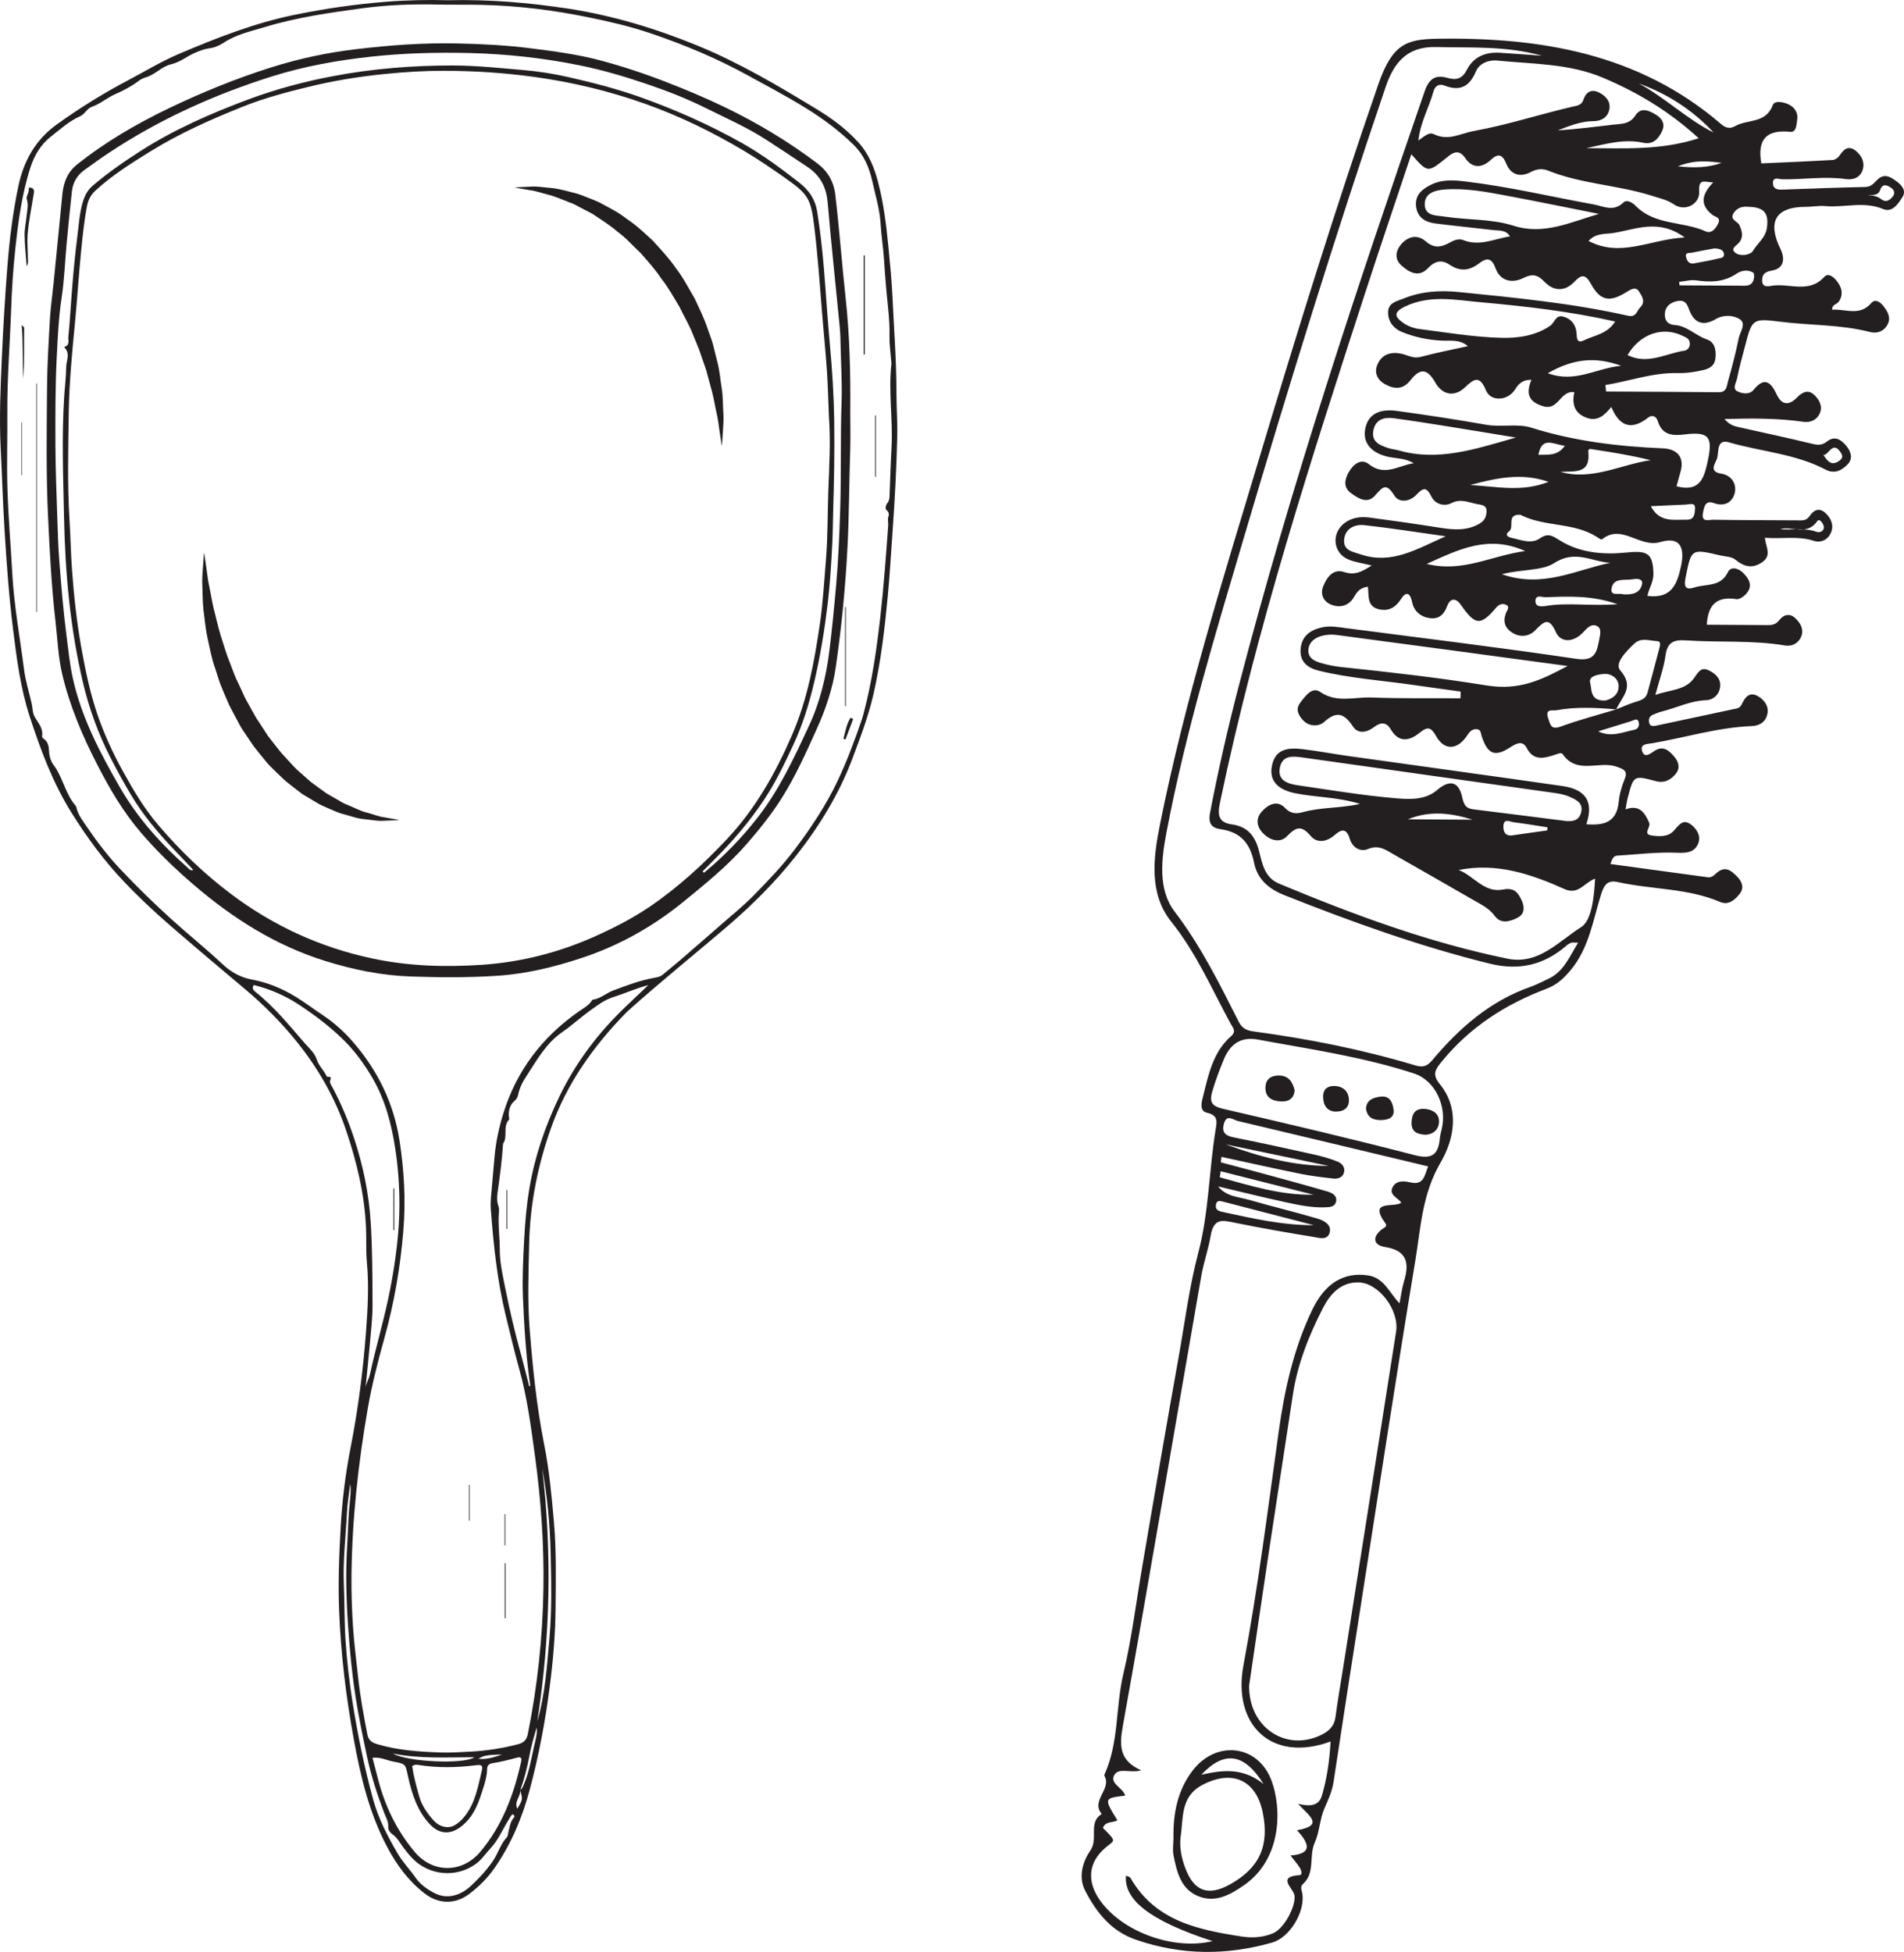 <?xml version="1.0" encoding="UTF-8"?>
<svg xmlns="http://www.w3.org/2000/svg" xmlns:xlink="http://www.w3.org/1999/xlink" width="212.027pt" height="217.362pt" viewBox="0 0 212.027 217.362" version="1.1">
<defs>
<clipPath id="clip1">
  <path d="M 120 4 L 212.027 4 L 212.027 217.363 L 120 217.363 Z M 120 4 "/>
</clipPath>
</defs>
<g id="surface1">
<path style=" stroke:none;fill-rule:evenodd;fill:rgb(13.73%,12.16%,12.549%);fill-opacity:1;" d="M 55.906 195.379 C 54.234 195.41 53.762 195.512 53.297 195.859 C 54.23 195.957 55.07 195.664 55.906 195.379 M 43.762 195.273 C 45.344 196.203 51.672 196.496 52.832 195.68 C 49.742 195.684 46.734 195.871 43.762 195.273 M 59.828 191.703 C 60.715 188.648 60.918 185.492 61.191 182.352 C 61.469 179.215 61.391 176.074 61.32 172.938 C 61.246 169.773 60.953 166.621 60.379 163.496 C 61.488 172.918 61.289 182.316 59.828 191.703 M 45.898 196.676 C 46.062 197.812 46.371 198.945 46.695 200.074 C 46.992 201.098 47.594 201.945 48.293 202.73 C 48.898 203.41 49.836 203.664 50.543 203.301 C 51.031 203.047 51.43 202.664 51.781 202.215 C 52.961 200.699 53.246 198.863 53.676 197.082 C 53.805 196.555 53.504 196.516 53.082 196.566 C 50.902 196.836 48.727 196.887 46.551 196.535 C 46.348 196.5 46.133 196.496 45.898 196.676 M 39 165.23 C 38.875 166.289 38.691 167.352 38.637 168.418 C 38.504 171.09 38.18 173.746 38.289 176.438 C 38.375 178.516 38.344 180.609 38.48 182.688 C 38.633 184.977 38.895 187.262 39.254 189.527 C 39.832 193.176 40.57 196.789 41.543 200.352 C 42.129 202.492 43.152 204.469 44.277 206.391 C 44.859 207.383 45.66 208.207 46.316 209.145 C 46.824 209.867 47.59 210.395 48.383 210.809 C 49.711 211.5 51.199 211.172 52.492 209.961 C 53.383 209.129 54.203 208.238 54.891 207.234 C 55.473 206.383 55.734 205.34 56.457 204.574 C 56.523 204.508 56.535 204.383 56.559 204.281 C 56.73 203.617 56.762 202.906 57.262 202.355 C 57.336 202.273 57.262 202.148 57.18 202.086 C 57.07 201.988 57.008 202.094 56.945 202.168 C 56.828 202.293 56.762 202.457 56.676 202.594 C 55.977 203.684 55.496 204.91 54.59 205.863 C 54.066 206.422 53.645 207.078 53.023 207.535 C 50.812 209.168 47.719 208.875 45.84 206.855 C 45.488 206.473 45.164 206.062 44.852 205.645 C 44.508 205.176 44.246 204.656 43.746 204.297 C 43.484 204.109 43.207 203.793 43.234 203.438 C 43.277 202.855 42.973 202.387 42.789 201.898 C 42.008 199.852 41.332 197.77 40.875 195.621 C 40.406 193.41 39.945 191.199 39.598 188.965 C 39.188 186.352 38.945 183.711 38.762 181.078 C 38.559 178.105 38.473 175.117 38.66 172.133 C 38.746 170.781 38.762 169.434 38.875 168.086 C 38.953 167.141 39.129 166.195 39 165.23 M 41.477 195.742 C 41.707 196.629 41.914 197.398 42.113 198.172 C 42.879 201.145 44.191 203.848 46.16 206.203 C 48.176 208.621 51.461 208.613 53.48 206.219 C 55.918 203.324 57.199 199.895 58.016 196.262 C 58.137 195.727 58.02 195.605 57.504 195.746 C 56.629 195.984 55.75 196.203 54.855 196.344 C 54.461 196.41 54.246 196.59 54.242 197.031 C 54.23 197.73 54.039 198.406 53.828 199.066 C 53.34 200.625 52.832 202.176 51.496 203.285 C 50.227 204.348 48.938 204.316 47.82 203.098 C 46.484 201.641 45.883 199.809 45.465 197.945 C 45.141 196.492 45.277 196.438 43.824 196.172 C 43.082 196.039 42.391 195.637 41.477 195.742 M 72.191 109.703 C 70.832 110.055 69.562 110.633 68.238 111.055 C 67.324 111.344 66.523 111.949 65.727 112.523 C 64.652 113.297 63.676 114.195 62.598 114.941 C 60.785 116.191 59.785 118.062 58.637 119.809 C 58.23 120.426 57.848 121.133 57.699 121.914 C 57.652 122.16 57.523 122.418 57.281 122.613 C 56.805 123.016 56.648 123.586 56.656 124.195 C 56.656 124.371 56.754 124.613 56.672 124.703 C 55.953 125.473 56.59 126.562 56.02 127.355 C 55.906 129.188 55.664 131.004 55.406 132.82 C 55.336 133.297 55.324 133.793 55.492 134.273 C 55.555 134.465 55.586 134.691 55.566 134.891 C 55.43 136.305 55.656 137.711 55.652 139.125 C 55.652 140.605 55.992 142.098 56.289 143.559 C 56.777 145.984 57.34 148.398 58.004 150.781 C 58.332 151.973 58.625 153.176 58.93 154.371 C 58.969 154.363 59.012 154.355 59.051 154.344 C 59.027 154.172 59.008 154.004 58.98 153.836 C 58.559 150.691 58.355 147.531 58.23 144.367 C 58.152 142.277 58.254 140.188 58.367 138.098 C 58.469 136.148 58.633 134.203 58.961 132.285 C 59.559 128.762 60.711 125.406 62.254 122.184 C 64.129 118.273 66.707 114.887 69.859 111.922 C 70.641 111.188 71.414 110.441 72.191 109.703 M 28.254 109.688 C 28.047 110.043 28.195 110.254 28.43 110.441 C 30.52 112.094 32.188 114.152 33.918 116.148 C 34.426 116.727 35.027 117.223 35.293 118.031 C 35.5 118.672 36.059 119.191 36.359 119.812 C 36.48 120.059 36.984 119.754 36.805 120.18 C 36.637 120.582 36.895 120.84 37.047 121.129 C 37.996 122.918 38.773 124.773 39.414 126.699 C 40.43 129.762 41.074 132.883 41.281 136.102 C 41.473 139.168 41.473 142.234 41.484 145.305 C 41.488 146.773 41.312 148.223 41.184 149.68 C 41.039 151.324 40.863 152.969 40.699 154.613 C 40.742 154.051 41.078 153.586 41.195 153.051 C 41.895 149.82 42.863 146.66 43.48 143.41 C 44.066 140.316 44.48 137.207 44.48 134.074 C 44.48 131.996 44.324 129.91 44.004 127.832 C 43.578 125.113 42.902 122.523 41.523 120.125 C 40.594 118.516 39.512 117.031 38.188 115.738 C 36.664 114.246 34.965 112.977 33.184 111.812 C 31.664 110.82 30.004 110.125 28.254 109.688 M 96.008 80.02 C 96.059 79.855 96.109 79.688 96.152 79.52 C 97.102 75.945 97.625 72.301 98.039 68.633 C 98.418 65.273 98.66 61.906 98.91 58.539 C 98.938 58.195 98.82 57.855 98.934 57.516 C 99.027 57.234 98.984 57.02 98.707 56.789 C 98.578 56.68 98.613 56.254 98.82 56.016 C 99.012 55.789 99.047 55.512 99.059 55.23 C 99.133 53.418 99.18 51.609 99.281 49.797 C 99.445 46.711 98.918 43.625 99.266 40.535 C 99.281 40.363 99.234 40.188 99.227 40.016 C 99.16 39.152 99.031 38.285 99.051 37.426 C 99.098 35.715 98.859 34.027 98.703 32.34 C 98.605 31.207 98.516 30.059 98.445 28.934 C 98.367 27.617 98.145 26.32 98.07 25.008 C 97.977 23.336 97.484 21.734 97.121 20.113 C 96.785 18.613 96.188 17.223 95.031 16.102 C 93.426 14.539 91.637 13.211 89.746 12.043 C 87.621 10.727 85.402 9.559 83.207 8.355 C 79.777 6.477 76.191 4.98 72.492 3.723 C 70.281 2.969 68.016 2.441 65.73 1.969 C 61.691 1.133 57.625 0.621 53.504 0.539 C 51.938 0.504 50.367 0.543 48.805 0.508 C 45.98 0.441 43.156 0.539 40.367 0.918 C 36.715 1.414 33.051 1.934 29.508 3.008 C 27.949 3.484 26.336 3.82 24.934 4.742 C 24.449 5.059 23.867 5.32 23.305 5.383 C 22.766 5.449 22.305 5.641 21.824 5.832 C 20.875 6.211 20.082 6.926 19.062 7.156 C 18.125 7.367 17.477 8.102 16.621 8.469 C 16.262 8.625 15.875 8.688 15.516 8.957 C 14.711 9.566 13.801 10.07 12.867 10.469 C 11.941 10.867 11.191 11.562 10.234 11.891 C 9.684 12.082 9.449 12.703 8.949 12.926 C 7.695 13.488 6.703 14.398 5.648 15.227 C 4.527 16.109 3.828 17.301 3.391 18.641 C 2.43 21.609 2.031 24.691 1.699 27.77 C 1.465 29.98 1.316 32.207 1.242 34.438 C 1.109 38.277 0.789 42.113 0.816 45.961 C 0.836 48.746 0.746 51.531 0.824 54.316 C 0.914 57.484 1.195 60.641 1.363 63.801 C 1.559 67.414 2.219 70.977 2.68 74.559 C 2.844 75.836 3.234 77.062 3.52 78.312 C 3.637 78.816 3.605 79.363 3.863 79.828 C 4.242 80.512 4.844 81.105 4.684 81.996 C 4.672 82.07 4.758 82.195 4.832 82.242 C 5.383 82.59 5.445 83.184 5.469 83.715 C 5.496 84.273 5.676 84.801 5.961 85.176 C 7.02 86.582 7.262 88.418 8.441 89.746 C 8.461 89.773 8.48 89.805 8.488 89.84 C 8.672 90.746 9.254 91.445 9.746 92.18 C 10.855 93.812 12.055 95.367 13.418 96.812 C 15.262 98.766 17.176 100.629 19.168 102.434 C 21 104.094 22.93 105.633 24.73 107.324 C 25.68 108.215 26.738 108.844 28.074 109.086 C 29.789 109.402 31.41 110.074 32.91 110.988 C 33.949 111.617 34.918 112.367 35.93 113.035 C 37.223 113.887 38.344 114.914 39.336 116.059 C 42.082 119.234 43.859 122.887 44.5 127.07 C 45.004 130.355 45.191 133.645 44.922 136.965 C 44.598 141 43.922 144.977 42.84 148.879 C 42.105 151.527 41.414 154.188 40.945 156.898 C 39.887 163.016 39.211 169.168 39.141 175.375 C 39.117 177.324 39.188 179.281 39.316 181.227 C 39.438 183.102 39.688 184.965 39.887 186.832 C 40.113 188.945 40.5 191.035 40.906 193.121 C 41.027 193.758 41.355 194.031 41.965 194.215 C 44.258 194.91 46.621 195.059 48.988 195.152 C 50.137 195.195 51.285 195.113 52.434 195.055 C 54.219 194.957 55.961 194.684 57.688 194.234 C 58.344 194.066 58.652 193.734 58.785 193.059 C 59.859 187.711 60.434 182.316 60.516 176.871 C 60.594 171.914 60.238 166.977 59.566 162.074 C 59.125 158.867 58.711 155.648 57.84 152.512 C 57.285 150.5 56.797 148.473 56.305 146.445 C 55.375 142.609 54.965 138.699 54.664 134.773 C 54.625 134.285 54.637 133.793 54.676 133.309 C 54.793 131.816 54.945 130.328 55.07 128.836 C 55.211 127.199 55.555 125.594 56.035 124.035 C 57.508 119.234 60.395 115.449 64.516 112.594 C 65.047 112.227 65.637 111.922 65.969 111.324 C 66.848 111.234 67.48 110.598 68.277 110.301 C 69.812 109.723 71.34 109.148 72.965 108.867 C 73.281 108.812 73.566 108.742 73.82 108.523 C 74.426 107.996 75.059 107.512 75.664 106.988 C 77.246 105.629 78.82 104.258 80.391 102.883 C 81.543 101.875 82.742 100.91 83.816 99.824 C 85.453 98.16 87.07 96.484 88.488 94.609 C 90.301 92.207 91.957 89.723 93.25 87.008 C 94.324 84.742 95.203 82.395 96.008 80.02 M 57.926 199.34 C 58.016 199.242 58.121 199.184 58.188 199.043 C 58.875 197.594 59.129 196.023 59.469 194.477 C 59.621 193.789 59.852 193.105 59.762 192.375 C 59.434 193.461 59.129 194.551 58.926 195.656 C 58.691 196.918 58.371 198.148 57.93 199.355 C 58.004 200.051 57.211 200.621 57.609 201.414 C 58.219 200.379 58.219 200.379 57.926 199.34 M 49.887 0.027 C 54.441 -0.082 58.875 0.289 63.301 0.965 C 68.281 1.734 73.055 3.184 77.719 5.098 C 82.352 7 86.629 9.539 90.883 12.117 C 92.602 13.16 94.238 14.359 95.613 15.879 C 96.777 17.168 97.375 18.719 97.797 20.336 C 98.406 22.664 98.691 25.059 98.93 27.449 C 99.117 29.359 99.305 31.266 99.391 33.18 C 99.547 36.652 99.824 40.121 99.824 43.609 C 99.824 45.277 99.949 46.953 99.914 48.625 C 99.832 52.07 99.656 55.516 99.41 58.953 C 99.234 61.387 99.102 63.82 98.875 66.246 C 98.527 69.957 98.102 73.656 97.27 77.297 C 96.707 79.746 95.82 82.086 94.938 84.438 C 93.438 88.43 91.242 92.008 88.617 95.336 C 86.32 98.246 83.699 100.848 80.883 103.254 C 77.254 106.352 73.535 109.34 69.984 112.527 C 69.906 112.594 69.828 112.668 69.754 112.738 C 66.105 116.465 63.125 120.645 61.371 125.59 C 59.891 129.75 59.031 134.027 58.926 138.465 C 58.852 141.676 58.73 144.895 58.988 148.086 C 59.328 152.355 59.758 156.621 60.594 160.832 C 61.164 163.672 61.426 166.551 61.68 169.43 C 61.961 172.633 61.895 175.844 61.867 179.047 C 61.844 182.012 61.59 184.957 61.207 187.895 C 60.715 191.738 59.992 195.535 58.996 199.273 C 58.156 202.422 56.906 205.406 55.023 208.086 C 54.258 209.176 53.309 210.109 52.25 210.91 C 50.699 212.082 48.863 212.051 47.324 210.879 C 45.516 209.496 44.207 207.723 43.145 205.73 C 41.133 201.957 40.16 197.859 39.402 193.707 C 38.539 189.016 37.969 184.285 37.77 179.5 C 37.637 176.32 37.762 173.156 37.941 170 C 38.109 167.051 38.469 164.109 39.043 161.199 C 39.875 156.957 40.43 152.676 40.754 148.367 C 40.953 145.77 41.098 143.156 40.855 140.539 C 40.734 139.254 40.82 137.961 40.758 136.668 C 40.59 132.941 39.723 129.367 38.535 125.859 C 37.316 122.254 35.445 118.988 33.078 116.039 C 31.375 113.922 29.461 111.98 27.375 110.223 C 24.574 107.867 21.781 105.516 19.016 103.121 C 17.195 101.547 15.449 99.91 13.793 98.164 C 11.574 95.832 9.68 93.25 7.977 90.527 C 5.891 87.195 4.531 83.543 3.32 79.828 C 2.277 76.629 1.855 73.316 1.445 70 C 0.996 66.371 0.734 62.727 0.508 59.074 C 0.32 56.016 0.227 52.949 0.074 49.887 C -0.094 46.504 0.059 43.137 0.207 39.77 C 0.363 36.328 0.566 32.883 0.84 29.449 C 1.074 26.531 1.438 23.629 2.039 20.758 C 2.637 17.922 3.934 15.57 6.348 13.84 C 8.871 12.027 11.5 10.391 14.246 8.949 C 16.125 7.961 17.941 6.844 19.902 6.012 C 24.07 4.242 28.273 2.582 32.738 1.664 C 36.156 0.961 39.594 0.461 43.07 0.191 C 45.367 0.008 47.668 -0.035 49.887 0.027 "/>
<path style=" stroke:none;fill-rule:evenodd;fill:rgb(13.73%,12.16%,12.549%);fill-opacity:1;" d="M 78.234 97.043 C 78.285 97.09 78.34 97.141 78.398 97.188 C 80.602 95.367 82.582 93.324 84.348 91.066 C 86.793 87.934 88.449 84.355 90.105 80.781 C 91.336 78.137 92 75.32 92.363 72.438 C 92.664 70.023 92.895 67.594 93.109 65.168 C 93.348 62.496 93.461 59.816 93.551 57.137 C 93.695 52.992 93.574 48.848 93.719 44.703 C 93.785 42.758 93.664 40.805 93.617 38.852 C 93.598 38.051 93.59 37.246 93.516 36.453 C 93.066 31.809 92.566 27.168 92.164 22.52 C 92.016 20.824 91.324 19.531 89.93 18.598 C 88.398 17.57 86.855 16.551 85.309 15.551 C 83.164 14.164 80.824 13.145 78.551 12.012 C 76.457 10.969 74.277 10.121 72.066 9.371 C 69.598 8.531 67.102 7.793 64.531 7.273 C 60.484 6.453 56.406 6.008 52.293 5.906 C 48.637 5.82 44.977 5.91 41.328 6.309 C 37.582 6.715 33.883 7.379 30.289 8.508 C 23.883 10.527 17.801 13.266 12.188 16.98 C 11.23 17.613 10.293 18.281 9.367 18.957 C 8.57 19.539 8.109 20.348 8.004 21.328 C 7.793 23.266 7.598 25.207 7.418 27.148 C 7.23 29.148 7.164 31.172 6.863 33.156 C 6.527 35.371 6.426 37.598 6.316 39.816 C 6.152 43.086 6.164 46.359 6.172 49.633 C 6.184 52.246 6.289 54.859 6.375 57.473 C 6.43 59.168 6.48 60.863 6.613 62.555 C 6.828 65.297 7.047 68.039 7.402 70.766 C 7.609 72.352 7.762 73.945 8.105 75.512 C 9.07 79.895 11.129 83.812 13.34 87.656 C 15.32 91.102 17.953 94.027 20.926 96.648 C 21.07 96.777 21.188 96.992 21.523 96.871 C 20.773 96.078 20.051 95.309 19.32 94.547 C 17.559 92.703 15.93 90.75 14.613 88.559 C 13.793 87.188 13.023 85.785 12.293 84.355 C 10.938 81.699 9.93 78.922 9.246 76.043 C 7.824 70.02 7.262 63.879 7.133 57.707 C 7.039 53.25 6.867 48.781 7.137 44.32 C 7.203 43.176 7.359 42.027 7.371 40.887 C 7.375 40.172 7.84 39.402 7.215 38.734 C 7.16 38.676 7.141 38.641 7.242 38.602 C 7.801 38.395 7.574 37.863 7.609 37.512 C 7.809 35.609 7.895 33.699 8.055 31.801 C 8.207 29.965 8.383 28.129 8.617 26.301 C 8.777 25.066 8.844 23.816 9.191 22.605 C 9.41 21.84 9.73 21.176 10.344 20.66 C 12.02 19.238 13.816 17.988 15.668 16.805 C 19.441 14.387 23.535 12.609 27.707 11.051 C 30.766 9.914 33.938 9.07 37.164 8.465 C 41.566 7.633 46.008 7.285 50.469 7.293 C 53.074 7.297 55.684 7.582 58.285 7.801 C 59.957 7.941 61.621 8.207 63.266 8.578 C 65.98 9.195 68.672 9.883 71.305 10.82 C 75.219 12.219 79 13.891 82.621 15.926 C 84.871 17.195 86.941 18.73 88.98 20.316 C 90.086 21.176 90.785 22.199 91.008 23.59 C 91.328 25.656 91.57 27.73 91.742 29.812 C 91.984 32.762 92.168 35.715 92.438 38.66 C 92.684 41.332 92.848 44.008 92.895 46.688 C 92.949 50.172 92.879 53.664 92.773 57.148 C 92.738 58.262 92.742 59.371 92.684 60.48 C 92.566 62.738 92.438 65 92.168 67.25 C 91.816 70.188 91.344 73.105 90.664 75.988 C 90.105 78.363 89.391 80.691 88.359 82.91 C 87.391 84.988 86.402 87.066 85.137 88.984 C 83.512 91.434 81.617 93.664 79.535 95.73 C 79.098 96.164 78.664 96.605 78.234 97.043 M 92.305 46.355 C 92.234 44.684 92.203 43.012 92.09 41.344 C 91.938 39.121 91.707 36.906 91.531 34.688 C 91.285 31.562 91.062 28.438 90.688 25.324 C 90.297 22.066 90.027 21.645 87.309 19.73 C 85.879 18.73 84.441 17.75 82.945 16.855 C 79.406 14.738 75.711 12.934 71.828 11.555 C 67.816 10.129 63.695 9.141 59.465 8.562 C 56.145 8.109 52.812 7.887 49.469 7.883 C 47.277 7.879 45.086 8.012 42.902 8.234 C 39.988 8.527 37.109 8.988 34.258 9.695 C 31.82 10.293 29.398 10.934 27.074 11.863 C 23.484 13.297 19.949 14.867 16.652 16.918 C 14.551 18.223 12.461 19.535 10.629 21.223 C 10.109 21.707 9.824 22.258 9.695 22.922 C 9.367 24.633 9.188 26.367 9.02 28.098 C 8.762 30.73 8.598 33.375 8.344 36.004 C 8.027 39.297 7.707 42.598 7.656 45.895 C 7.598 49.941 7.492 53.988 7.746 58.031 C 7.859 59.805 7.883 61.582 8.012 63.355 C 8.223 66.27 8.531 69.184 9.047 72.062 C 9.496 74.566 10.004 77.062 10.82 79.48 C 11.574 81.695 12.547 83.816 13.676 85.867 C 14.836 87.977 16.066 90.047 17.633 91.883 C 20.055 94.727 22.738 97.305 25.73 99.559 C 30.426 103.09 35.625 105.48 41.375 106.715 C 45.469 107.598 49.598 107.719 53.738 107.434 C 58.074 107.129 62.246 106.066 66.227 104.285 C 68.328 103.344 70.379 102.301 72.289 101.008 C 75.473 98.848 78.293 96.27 80.93 93.465 C 84.129 90.062 86.379 86.07 88.207 81.836 C 89.922 77.875 90.695 73.652 91.312 69.402 C 91.652 67.062 91.781 64.699 91.977 62.344 C 92.191 59.766 92.148 57.188 92.242 54.613 C 92.348 51.867 92.508 49.109 92.305 46.355 M 94.684 45.98 C 94.684 47.445 94.723 48.914 94.672 50.379 C 94.555 53.895 94.555 57.414 94.375 60.93 C 94.148 65.387 93.711 69.816 93.082 74.23 C 92.734 76.656 91.957 78.965 90.945 81.195 C 89.766 83.797 88.609 86.406 87.078 88.832 C 85.93 90.664 84.586 92.336 83.164 93.973 C 81.016 96.434 78.5 98.473 75.992 100.508 C 72.637 103.227 68.898 105.312 64.793 106.672 C 61.715 107.691 58.594 108.453 55.316 108.664 C 52.109 108.871 48.91 108.848 45.707 108.738 C 42.488 108.625 39.359 107.984 36.277 107.031 C 30.715 105.305 25.934 102.277 21.551 98.512 C 19.457 96.711 17.48 94.805 15.688 92.711 C 13.723 90.426 12.219 87.844 10.84 85.172 C 9.172 81.934 7.762 78.602 6.926 75.066 C 6.48 73.184 6.41 71.211 6.188 69.277 C 5.738 65.398 5.539 61.504 5.355 57.609 C 5.121 52.801 5.203 47.98 5.238 43.172 C 5.258 40.594 5.418 38.016 5.566 35.441 C 5.645 34.125 5.84 32.812 5.973 31.496 C 6.281 28.379 6.586 25.262 6.895 22.141 C 6.938 21.727 6.965 21.305 7.055 20.898 C 7.273 19.887 7.707 19.016 8.551 18.344 C 11.703 15.828 15.156 13.809 18.777 12.07 C 22.488 10.289 26.297 8.734 30.227 7.496 C 33.328 6.516 36.488 5.848 39.715 5.469 C 43.418 5.031 47.137 4.758 50.871 4.836 C 53.621 4.895 56.367 5.031 59.098 5.379 C 61.691 5.707 64.273 6.043 66.812 6.715 C 69.34 7.387 71.816 8.211 74.246 9.156 C 76.422 10.004 78.574 10.906 80.676 11.918 C 84.324 13.676 87.785 15.75 91.02 18.195 C 92.184 19.074 92.852 20.23 93.023 21.715 C 93.469 25.52 93.75 29.34 94.164 33.141 C 94.629 37.418 94.723 41.691 94.684 45.98 "/>
<path style=" stroke:none;fill-rule:evenodd;fill:rgb(13.73%,12.16%,12.549%);fill-opacity:1;" d="M 4.039 42.707 L 4.105 42.707 L 4.105 68.152 L 4.039 68.152 Z M 4.039 42.707 "/>
<path style=" stroke:none;fill-rule:evenodd;fill:rgb(13.73%,12.16%,12.549%);fill-opacity:1;" d="M 2.973 29.641 C 2.883 28.434 2.754 27.309 2.738 26.18 C 2.73 25.461 2.898 24.742 2.965 24.02 C 3.027 23.414 3.191 22.824 2.984 22.18 C 2.875 21.84 3.301 21.426 3.191 20.98 C 3.184 20.957 3.297 20.867 3.332 20.875 C 3.461 20.91 3.629 20.945 3.699 21.039 C 3.848 21.25 3.766 21.504 3.73 21.742 C 3.5 23.215 3.184 24.676 3.074 26.156 C 3.012 27.004 3.105 27.883 3.105 28.75 C 3.105 29.016 3.195 29.301 2.973 29.641 "/>
<path style=" stroke:none;fill-rule:evenodd;fill:rgb(13.73%,12.16%,12.549%);fill-opacity:1;" d="M 94.109 78.629 L 94.109 67.605 L 94.191 67.605 L 94.191 78.645 C 94.164 78.641 94.133 78.637 94.109 78.629 "/>
<path style=" stroke:none;fill-rule:evenodd;fill:rgb(13.73%,12.16%,12.549%);fill-opacity:1;" d="M 96.293 28.438 L 96.293 39.469 L 96.172 39.469 L 96.172 28.441 C 96.211 28.441 96.254 28.441 96.293 28.438 "/>
<path style=" stroke:none;fill-rule:evenodd;fill:rgb(13.73%,12.16%,12.549%);fill-opacity:1;" d="M 97.543 53.098 L 97.461 53.098 L 97.461 46.258 L 97.543 46.258 Z M 97.543 53.098 "/>
<path style=" stroke:none;fill-rule:evenodd;fill:rgb(13.73%,12.16%,12.549%);fill-opacity:1;" d="M 56.297 174.062 L 56.297 180.199 C 56.266 180.199 56.234 180.199 56.207 180.203 L 56.207 174.082 C 56.234 174.074 56.266 174.07 56.297 174.062 "/>
<path style=" stroke:none;fill-rule:evenodd;fill:rgb(13.73%,12.16%,12.549%);fill-opacity:1;" d="M 2.371 52.93 L 2.371 47.047 C 2.391 47.047 2.41 47.047 2.43 47.047 L 2.43 52.93 C 2.41 52.93 2.391 52.93 2.371 52.93 "/>
<path style=" stroke:none;fill-rule:evenodd;fill:rgb(13.73%,12.16%,12.549%);fill-opacity:1;" d="M 2.418 36.191 C 2.609 36.395 2.688 36.438 2.688 36.484 C 2.695 38.387 2.691 40.289 2.617 42.191 C 2.473 40.246 2.598 38.297 2.418 36.191 "/>
<path style=" stroke:none;fill-rule:evenodd;fill:rgb(13.73%,12.16%,12.549%);fill-opacity:1;" d="M 95.008 80.07 C 94.723 80.832 94.434 81.598 94.145 82.359 C 94.074 82.328 93.996 82.301 93.926 82.27 C 94.141 81.465 94.266 80.625 94.723 79.914 C 94.816 79.965 94.91 80.02 95.008 80.07 "/>
<path style=" stroke:none;fill-rule:evenodd;fill:rgb(13.73%,12.16%,12.549%);fill-opacity:1;" d="M 52.219 169.34 L 52.219 165.359 C 52.242 165.359 52.27 165.359 52.293 165.355 L 52.293 169.34 Z M 52.219 169.34 "/>
<path style=" stroke:none;fill-rule:evenodd;fill:rgb(13.73%,12.16%,12.549%);fill-opacity:1;" d="M 56.27 168.641 L 56.27 172.09 L 56.191 172.09 L 56.191 168.598 C 56.215 168.609 56.242 168.625 56.27 168.641 "/>
<path style=" stroke:none;fill-rule:evenodd;fill:rgb(13.73%,12.16%,12.549%);fill-opacity:1;" d="M 43.91 136.984 L 43.812 136.984 L 43.812 132.344 L 43.91 132.344 Z M 43.91 136.984 "/>
<path style=" stroke:none;fill-rule:evenodd;fill:rgb(13.73%,12.16%,12.549%);fill-opacity:1;" d="M 56.406 136.836 L 56.406 132.527 C 56.434 132.527 56.461 132.527 56.488 132.527 L 56.488 136.871 C 56.461 136.863 56.434 136.848 56.406 136.836 "/>
<path style=" stroke:none;fill-rule:nonzero;fill:rgb(13.73%,12.16%,12.549%);fill-opacity:1;" d="M 22.723 61.516 C 22.723 61.516 22.832 62.148 22.984 63.258 C 23.07 63.809 23.129 64.492 23.293 65.246 C 23.453 66 23.586 66.848 23.793 67.766 C 24.043 68.68 24.242 69.676 24.555 70.703 C 24.895 71.723 25.184 72.816 25.633 73.891 C 25.848 74.434 26.039 74.992 26.277 75.539 C 26.539 76.078 26.797 76.625 27.043 77.18 C 27.277 77.746 27.598 78.27 27.891 78.805 C 28.203 79.332 28.461 79.898 28.828 80.395 L 29.832 81.938 C 30.195 82.43 30.582 82.898 30.953 83.375 C 31.312 83.863 31.738 84.281 32.133 84.723 C 32.535 85.148 32.91 85.605 33.359 85.965 C 33.789 86.344 34.211 86.719 34.621 87.086 C 35.07 87.41 35.504 87.727 35.93 88.039 C 36.34 88.375 36.805 88.594 37.23 88.848 C 37.668 89.082 38.062 89.375 38.492 89.547 C 39.348 89.875 40.105 90.32 40.844 90.484 C 41.578 90.676 42.207 90.953 42.754 91.004 C 43.84 91.195 44.48 91.324 44.48 91.324 C 44.48 91.324 43.848 91.363 42.711 91.398 C 42.137 91.457 41.465 91.312 40.668 91.23 C 39.863 91.184 39.02 90.863 38.059 90.609 C 37.578 90.484 37.125 90.238 36.629 90.043 C 36.137 89.828 35.621 89.621 35.145 89.309 C 34.656 89.016 34.156 88.715 33.641 88.41 C 33.16 88.059 32.691 87.668 32.199 87.289 C 31.691 86.922 31.262 86.461 30.801 86.023 C 30.34 85.578 29.863 85.137 29.473 84.617 C 29.066 84.113 28.641 83.613 28.242 83.09 L 27.137 81.457 C 26.754 80.918 26.488 80.312 26.168 79.742 C 25.863 79.164 25.535 78.602 25.297 78 C 25.039 77.41 24.793 76.816 24.555 76.234 C 24.336 75.641 24.164 75.043 23.973 74.461 C 23.547 73.312 23.363 72.137 23.109 71.051 C 22.871 69.961 22.797 68.902 22.66 67.945 C 22.559 66.977 22.566 66.078 22.535 65.293 C 22.48 64.508 22.566 63.832 22.59 63.273 C 22.664 62.156 22.723 61.516 22.723 61.516 "/>
<path style=" stroke:none;fill-rule:nonzero;fill:rgb(13.73%,12.16%,12.549%);fill-opacity:1;" d="M 80.383 49.68 C 80.383 49.68 80.277 49.043 80.117 47.93 C 80.039 47.375 79.961 46.691 79.785 45.941 C 79.609 45.188 79.496 44.34 79.242 43.43 C 79.117 42.973 78.988 42.5 78.852 42.008 C 78.789 41.766 78.723 41.516 78.656 41.262 C 78.57 41.016 78.484 40.766 78.398 40.512 C 78.223 40.004 78.043 39.48 77.859 38.949 C 77.664 38.422 77.426 37.898 77.207 37.359 C 76.805 36.262 76.172 35.234 75.648 34.137 C 75.008 33.105 74.43 32.004 73.656 31.043 C 72.977 30.012 72.145 29.105 71.352 28.188 C 70.469 27.367 69.68 26.461 68.742 25.785 C 67.871 25.027 66.914 24.457 66.039 23.855 C 65.582 23.59 65.113 23.379 64.672 23.137 C 64.234 22.891 63.805 22.664 63.363 22.516 C 62.496 22.18 61.707 21.824 60.961 21.66 C 60.223 21.469 59.578 21.234 59.027 21.184 C 57.934 21 57.293 20.875 57.293 20.875 C 57.293 20.875 57.926 20.828 59.066 20.785 C 59.637 20.734 60.32 20.824 61.113 20.91 C 61.914 20.953 62.785 21.18 63.742 21.43 C 64.23 21.531 64.715 21.711 65.207 21.91 C 65.703 22.105 66.227 22.305 66.742 22.539 C 67.734 23.09 68.832 23.605 69.809 24.383 C 70.848 25.074 71.789 25.953 72.742 26.848 C 73.613 27.816 74.531 28.781 75.277 29.875 C 76.086 30.926 76.688 32.109 77.348 33.223 C 77.902 34.398 78.465 35.543 78.84 36.719 C 79.035 37.301 79.273 37.859 79.418 38.434 C 79.559 39.008 79.699 39.57 79.832 40.113 C 80.148 41.195 80.203 42.266 80.367 43.227 C 80.523 44.188 80.492 45.102 80.547 45.887 C 80.609 46.676 80.539 47.355 80.512 47.914 C 80.441 49.035 80.383 49.68 80.383 49.68 "/>
<g clip-path="url(#clip1)" clip-rule="nonzero">
<path style=" stroke:none;fill-rule:evenodd;fill:rgb(13.73%,12.16%,12.549%);fill-opacity:1;" d="M 203.039 50.66 C 203.434 51.184 203.855 52.012 204.82 51.312 C 205.254 50.996 205.211 50.73 204.945 50.34 C 204.055 49.02 203.602 50.781 203.039 50.66 M 174.262 49.641 C 173 49.5 171.695 48.52 171.316 50.652 C 172.344 50.602 173.418 50.832 174.262 49.641 M 198.246 58.922 C 199.438 59.066 200.891 58.719 202.297 59.223 C 202.547 59.309 202.98 59.238 203.094 58.848 C 203.141 58.691 203.062 58.469 202.977 58.309 C 202.855 58.082 202.551 57.77 202.387 58.008 C 201.227 59.723 199.5 58.539 198.246 58.922 M 207.988 21.773 C 208.527 21.723 209.031 21.832 209.543 22.215 C 210.066 22.605 210.539 22.234 210.844 21.785 C 211.035 21.5 210.922 21.152 210.625 20.938 C 210.16 20.602 209.637 20.414 209.387 21.121 C 209.109 21.902 208.445 21.633 207.988 21.773 M 191.719 18.137 C 190.258 17.957 188.77 17.746 186.848 18.523 C 188.848 18.727 190.289 18.648 191.719 18.137 M 177.977 81.438 C 179.41 82.148 180.676 81.531 181.984 81.27 C 182.5 81.168 182.586 80.707 182.465 80.355 C 182.309 79.922 181.926 80.219 181.641 80.305 C 180.418 80.68 179.199 81.059 177.977 81.438 M 180.773 66.184 C 181.754 66.242 182.641 66.059 182.855 65.055 C 182.992 64.414 182.238 64.422 181.859 64.5 C 180.973 64.672 179.637 64.254 179.453 65.586 C 179.336 66.43 180.352 66.004 180.773 66.184 M 190.914 27.66 C 190.211 27.793 189.32 27.941 188.434 28.133 C 188.125 28.199 187.562 28.055 187.789 28.742 C 187.93 29.172 188.18 29.414 188.641 29.328 C 189.531 29.168 190.426 29.012 191.301 28.797 C 191.559 28.73 192.035 28.75 191.977 28.281 C 191.914 27.816 191.527 27.691 190.914 27.66 M 163.984 91.281 C 161.602 90.531 159.211 90.234 156.785 91.238 C 159.188 91.254 161.586 91.266 163.984 91.281 M 172.289 92.477 C 172.305 92.359 172.312 92.242 172.324 92.129 C 171.074 91.934 169.824 91.719 168.57 91.566 C 168.148 91.516 167.441 91.066 167.418 92.008 C 167.398 92.668 167.66 93.145 168.477 93.016 C 169.746 92.82 171.02 92.656 172.289 92.477 M 186.992 31.387 C 187.004 31.516 187.012 31.648 187.02 31.777 C 189.246 31.789 191.477 31.805 193.703 31.812 C 194.348 31.816 195.078 31.953 195.301 31.074 C 195.355 30.848 195.363 30.441 195.242 30.367 C 194.629 29.984 193.902 30.125 193.395 30.469 C 191.977 31.43 190.48 31.449 188.879 31.219 C 188.273 31.133 187.625 31.324 186.992 31.387 M 183.836 56.367 C 184.809 58.234 186.395 57.848 187.848 57.875 C 188.754 57.891 188.719 57.098 188.754 56.629 C 188.809 55.906 188.152 56.172 187.734 56.188 C 186.496 56.238 185.258 56.301 183.836 56.367 M 180.133 67.281 C 177.172 66.262 174.633 66.422 172.102 66.5 C 171.715 66.512 171.031 66.191 170.988 66.863 C 170.938 67.637 171.676 67.555 172.148 67.477 C 174.613 67.066 177.098 67.52 180.133 67.281 M 147.957 129.832 C 144.137 129.031 140.316 128.234 136.496 127.434 C 140.227 128.805 144.023 129.832 147.957 129.832 M 182.488 9.293 C 185.43 10.875 187.852 13.273 190.828 14.762 C 188.477 12.238 185.672 10.441 182.488 9.293 M 178.789 78.004 C 179.414 77.848 180.289 77.426 180.246 76.359 C 180.215 75.504 179.379 74.973 178.598 75.051 C 178.02 75.109 176.832 75.254 177.086 76.082 C 177.277 76.727 177.02 78.109 178.789 78.004 M 135.941 130.43 C 135.906 130.656 135.867 130.879 135.832 131.102 C 139.246 132.039 142.637 133.109 146.273 133.043 C 142.828 132.172 139.387 131.301 135.941 130.43 M 172.441 53.656 C 169.383 52.594 166.547 53.262 163.715 54.008 C 166.586 54.168 169.477 54.844 172.441 53.656 M 172.355 41.562 C 175.418 42.695 177.695 41 180.527 40.734 C 177.559 39.652 175.113 39.996 172.355 41.562 M 146.312 136.434 C 142.914 135.555 139.516 134.68 136.117 133.793 C 135.75 133.695 135.492 133.703 135.406 134.152 C 135.309 134.691 135.66 134.848 136.062 134.938 C 139.426 135.668 142.785 136.449 146.312 136.434 M 173.777 52.551 C 177.324 53.543 180.469 51.723 183.812 51.246 C 181.699 50.715 179.582 50.375 177.465 50.055 C 177.254 50.023 176.828 49.875 176.875 50.293 C 177.148 52.852 175.32 52.434 173.777 52.551 M 158.875 62.797 C 162.91 63.797 166.105 61.852 169.844 61.367 C 165.738 59.527 162.492 61.16 158.875 62.797 M 194.609 23.027 C 194.23 22.992 193.504 23.016 193.055 23.734 C 192.574 24.5 193.516 24.629 193.715 25.098 C 193.98 25.734 194.176 26.328 193.719 26.949 C 193.445 27.324 192.613 27.672 193.254 28.156 C 193.812 28.578 194.918 28.418 195.219 27.914 C 195.73 27.055 196.641 26.465 196.773 25.285 C 196.953 23.758 196.504 23.051 194.609 23.027 M 181.242 39.539 C 183.449 40.652 185.473 39.371 187.559 39.051 C 187.953 38.988 188.219 38.656 188.168 38.172 C 188.117 37.68 187.703 37.559 187.371 37.395 C 185.137 36.309 182.625 37.188 181.242 39.539 M 167.246 63.945 C 171.797 65.535 175.484 63.457 179.328 62.672 C 177.27 62.566 175.434 61.18 173.074 62.703 C 171.711 63.586 169.445 63.371 167.246 63.945 M 187.602 26.445 C 184.66 24.273 182.09 25.59 179.559 25.961 C 178.699 26.082 177.695 25.949 176.898 26.832 C 180.496 28.73 183.773 26.637 187.602 26.445 M 160.984 59.719 C 157.645 59.25 154.789 58.793 151.922 58.48 C 150.902 58.371 149.863 58.812 149.695 59.977 C 149.508 61.301 150.602 61.43 151.582 61.754 C 154.957 62.863 157.676 61.199 160.984 59.719 M 168.793 48.723 C 165.758 48.223 163.305 47.812 160.848 47.422 C 158.969 47.121 157.09 46.828 155.207 46.574 C 154.129 46.43 153.191 46.695 152.941 47.914 C 152.676 49.234 153.68 49.59 154.641 49.91 C 155.008 50.035 155.41 50.055 155.785 50.164 C 160.117 51.391 164.184 50.055 168.793 48.723 M 183.449 66.355 C 186.113 66.703 186.758 65.094 187.191 63.074 C 187.668 60.879 187.027 59.727 184.906 60.359 C 182.57 61.055 180.605 58.254 178.383 60.07 C 178.305 60.133 177.934 59.855 177.711 59.719 C 175.152 58.16 172.004 58.68 169.375 57.359 C 169.27 57.305 169.113 57.312 168.984 57.328 C 167.797 57.488 168.688 58.738 168 59.215 C 167.578 59.508 167.898 59.797 168.242 59.871 C 169.312 60.105 170.504 60.625 171.453 59.965 C 172.41 59.305 172.891 59.672 173.68 60.168 C 175.91 61.57 178.555 61.781 180.992 61.539 C 183.348 61.305 184.07 61.477 184.125 63.867 C 184.145 64.785 183.641 65.488 183.449 66.355 M 178.055 23.82 C 174.641 23.141 171.23 22.438 167.809 21.797 C 165.547 21.375 163.266 20.934 160.953 21.098 C 159.93 21.168 158.637 21.43 158.656 22.77 C 158.68 24.086 159.957 23.977 160.914 24.125 C 163.449 24.52 166.078 24.352 168.543 25.137 C 171.934 26.223 174.949 24.711 178.055 23.82 M 178.773 42.879 C 178.805 43.121 178.828 43.359 178.855 43.602 C 183.043 43.625 187.227 43.641 191.41 43.68 C 192.285 43.691 192.281 42.984 192.426 42.473 C 192.871 40.895 193.293 39.305 193.613 37.695 C 193.754 36.984 194.496 36.051 193.75 35.555 C 193.047 35.086 191.918 35.031 191.102 35.516 C 189.52 36.449 188.562 35.852 188.055 34.363 C 187.801 33.621 187.438 33.402 186.785 33.527 C 186.031 33.676 185.449 34.105 185.398 34.918 C 185.355 35.637 185.668 36.137 186.508 36.195 C 187.875 36.293 188.82 37.371 190.066 37.793 C 190.906 38.074 191.102 38.867 191.047 39.75 C 190.992 40.648 190.492 41.012 189.715 41.199 C 188.75 41.426 187.805 41.57 186.793 41.547 C 184.031 41.484 181.449 42.441 178.773 42.879 M 179.863 35.801 C 174.898 34.684 169.93 34.109 164.953 33.664 C 162.109 33.414 159.234 32.785 156.414 34.16 C 155.102 34.801 155.375 35.316 156.215 35.926 C 156.727 36.293 157.398 36.551 158.027 36.633 C 161.09 37.027 164.16 37.547 167.238 37.621 C 169.07 37.668 171.062 37.371 172.652 36.258 C 173.117 35.93 173.242 35.023 174.074 35.25 C 174.98 35.496 175.504 36.184 175.562 37.121 C 175.598 37.719 175.613 38.277 176.398 37.891 C 177.555 37.328 178.98 37.211 179.863 35.801 M 174.566 74.164 C 165.98 73.004 157.395 71.84 148.805 70.703 C 148.234 70.625 147.602 70.676 147.055 70.848 C 146.348 71.07 145.738 71.57 145.699 72.379 C 145.652 73.277 146.375 73.621 147.078 73.824 C 147.832 74.047 148.613 74.203 149.395 74.285 C 154.801 74.852 160.242 75.469 165.562 76.332 C 169.234 76.926 171.707 75.68 174.566 74.164 M 174.504 91.441 C 174.906 91.434 175.855 91.531 176.09 90.391 C 176.301 89.367 175.457 89.031 174.758 88.719 C 174.227 88.48 173.625 88.375 173.047 88.293 C 163.734 86.977 154.418 85.684 145.105 84.359 C 143.98 84.195 142.844 84.078 142.539 85.414 C 142.195 86.945 143.441 87.293 144.59 87.457 C 148.234 87.988 151.875 88.598 155.539 88.902 C 157.023 89.023 158.758 89.082 160.027 87.984 C 161.391 86.809 162.434 86.969 162.828 88.77 C 163.016 89.617 163.223 90.023 164.07 90.125 C 167.398 90.531 170.727 90.961 174.504 91.441 M 176.656 16.496 C 180.781 16.5 184.918 16.777 189.164 15.398 C 185.879 12.387 182.371 10.293 178.523 8.664 C 174.723 7.055 170.688 7.141 166.719 6.742 C 165.789 6.652 164.746 7.043 164.367 7.934 C 163.645 9.656 162.574 10.207 160.844 9.523 C 160.219 9.281 159.793 9.598 159.633 10.176 C 159.137 11.973 158.16 13.637 157.945 15.648 C 158.57 15.234 159.113 14.66 159.668 14.938 C 161.281 15.742 162.617 14.859 164.125 14.586 C 167.82 13.918 171.371 12.758 175.008 11.902 C 175.527 11.781 176.109 11.746 176.305 11.164 C 176.625 10.207 177.23 9.871 178.109 10.324 C 178.84 10.699 179.41 11.355 179.203 12.234 C 179 13.074 178.344 13.492 177.43 13.492 C 176.043 13.5 174.77 14.023 173.48 14.512 C 175.562 14.391 177.621 14.113 179.688 13.879 C 180.598 13.773 181.488 13.832 182.102 12.871 C 182.711 11.91 183.574 12.281 184.355 12.742 C 185.062 13.156 185.453 13.777 185.102 14.555 C 184.715 15.426 184.113 16.141 182.969 15.895 C 180.801 15.422 178.727 16.066 176.656 16.496 M 139.977 115.746 C 138.062 115.441 136.953 116.348 136.266 118.016 C 135.789 119.168 135.355 120.324 135.004 121.531 C 134.625 122.82 135.016 123.203 136.266 123.492 C 143.371 125.133 150.473 126.805 157.531 128.633 C 159.402 129.117 160.152 128.629 160.332 126.836 C 160.371 126.445 160.465 126.059 160.559 125.676 C 161.141 123.207 159.844 120.324 157.469 119.543 C 151.77 117.676 145.832 116.832 139.977 115.746 M 139.102 187.695 C 139.035 192.352 143.18 195.098 147.102 193.211 C 148 192.781 148.586 192.219 148.723 191.176 C 148.953 189.414 149.262 187.668 149.539 185.914 C 151.516 173.379 153.508 160.844 155.465 148.305 C 155.848 145.852 153.484 142.824 151.254 142.805 C 149.246 142.785 148.09 144.168 147.316 145.672 C 145.758 148.707 144.492 151.883 143.973 155.305 C 143.066 161.285 142.137 167.266 141.234 173.246 C 140.504 178.121 139.793 183 139.102 187.695 M 171.711 6.203 C 167.621 5.078 163.781 5.34 159.949 5.238 C 156.719 5.152 155.238 6.934 154.305 9.68 C 148.699 26.176 143.559 42.82 138.617 59.527 C 135.375 70.496 132.031 81.445 129.898 92.699 C 129.332 95.688 128.922 99.051 130.812 101.523 C 133.727 105.344 135.809 109.555 137.941 113.777 C 138.316 114.516 138.812 114.754 139.621 114.863 C 145.688 115.676 151.684 116.867 157.555 118.625 C 158.426 118.887 158.887 118.781 159.508 118.047 C 162.504 114.477 165.941 111.461 170.445 109.887 C 171.129 109.648 171.77 109.301 172.426 108.996 C 174.133 108.199 174.734 106.59 175.738 104.977 C 175.223 104.973 175.082 104.938 174.973 104.977 C 174.793 105.051 174.613 105.148 174.473 105.273 C 171.961 107.453 169.203 108.125 165.875 107.305 C 158.062 105.379 150.535 102.66 143.074 99.703 C 141.246 98.98 140.004 97.898 139.637 96.016 C 139.223 93.91 138.137 92.66 135.957 92.344 C 134.938 92.199 134.512 91.75 134.758 90.465 C 135.68 85.68 136.758 80.938 137.988 76.23 C 143.816 53.883 151.109 31.992 158.645 10.18 C 159.145 8.73 159.863 8.301 161.18 8.672 C 162.227 8.965 162.848 8.758 163.379 7.723 C 164.113 6.305 165.453 5.777 167.031 5.875 C 168.477 5.965 169.922 6.078 171.711 6.203 M 136.02 128.828 C 135.992 129.031 135.973 129.23 135.949 129.434 C 137.258 129.781 138.566 130.121 139.875 130.477 C 142.535 131.203 145.199 131.914 147.848 132.691 C 148.312 132.828 148.926 133.121 148.785 133.789 C 148.648 134.438 148.027 134.426 147.504 134.445 C 145.977 134.496 144.488 134.164 143.012 133.844 C 140.547 133.309 138.098 132.695 135.645 132.117 C 136.586 133.277 137.934 133.273 139.137 133.625 C 141.66 134.355 144.223 134.965 146.738 135.707 C 147.406 135.906 148.262 136.352 148.086 137.188 C 147.883 138.168 146.914 137.852 146.258 137.742 C 143.34 137.262 140.426 136.758 137.527 136.164 C 136.121 135.879 135.145 135.602 134.809 137.656 C 134.566 139.102 134.039 140.57 133.781 142.047 C 130.867 158.773 128.031 175.512 125.035 192.219 C 124.641 194.41 124.648 196.059 127.078 197.137 C 125.859 197.496 124.562 196.773 124.07 197.691 C 123.559 198.633 125.07 199.074 125.297 199.957 C 122.918 200.246 122.918 200.246 124.434 202.715 C 123.906 203.004 123.102 202.785 122.82 203.555 C 124.184 204.914 124.188 204.922 123.453 205.473 C 121.324 207.066 120.918 209.18 122.324 211.363 C 124.688 215.02 130.566 217.238 135.027 216.16 C 127.98 213.867 125.145 211.527 125.387 208.871 C 125.566 208.957 125.812 208.988 125.887 209.117 C 128.637 213.922 133.418 214.898 138.285 215.648 C 139.441 215.824 140.652 215.758 141.789 215.273 C 142.984 214.762 144.316 212.309 144.152 211.07 C 144.051 210.297 142.105 208.969 144.727 208.812 C 145.07 208.789 144.906 208.238 144.738 207.977 C 144.457 207.543 144.109 207.148 143.711 206.629 C 146.312 206.418 145.699 205.207 144.434 203.809 C 147.621 203.258 145.633 202.129 144.566 200.863 C 145.938 201.219 146.871 201.055 147.195 199.984 C 147.777 198.039 148.055 196.039 148.172 193.93 C 141.559 196.352 137.23 192.031 138.469 185.445 C 140.082 176.848 141.18 168.152 142.387 159.48 C 143.043 154.754 144.059 150.16 146.137 145.844 C 147.562 142.879 149.664 141.633 152.324 142.023 C 154.145 142.289 154.684 143.941 155.852 145.137 C 156.031 144.219 156.121 143.441 156.344 142.703 C 156.965 140.668 156.719 139.254 154.219 138.859 C 152.965 138.66 152.777 137.805 153.828 136.934 C 154.062 136.738 154.551 136.602 154.289 136.246 C 152.316 133.531 155.234 134.535 156.043 133.93 C 155.691 133.363 154.641 133.098 155.074 132.215 C 155.449 131.453 156.312 131.492 157.016 131.66 C 158.582 132.043 158.629 130.871 159.035 129.887 C 151.91 128.184 144.883 126.5 137.848 124.832 C 137.305 124.699 136.586 124.023 136.285 125.168 C 136.016 126.215 136.57 126.5 137.488 126.68 C 140.453 127.266 143.41 127.914 146.363 128.574 C 147.254 128.773 148.141 129.027 148.984 129.367 C 149.48 129.57 149.852 130.055 149.637 130.656 C 149.461 131.145 148.961 131.297 148.488 131.242 C 147.246 131.102 146.004 130.957 144.781 130.707 C 141.855 130.113 138.938 129.457 136.02 128.828 M 157.164 17.18 C 155.441 22.348 153.711 27.426 152.051 32.531 C 145.953 51.297 139.875 70.066 135.848 89.422 C 135.562 90.789 135.707 91.598 137.191 91.805 C 138.988 92.055 139.801 93.145 140.23 94.867 C 140.566 96.207 140.844 97.738 142.438 98.402 C 150.703 101.844 159.078 104.961 167.883 106.758 C 171.359 107.469 173.609 104.781 176.074 103.242 C 177.25 102.512 177.523 99.887 177.625 97.844 C 176.414 98.293 175.77 99.699 174.223 99.004 C 170.504 97.34 166.68 96.035 162.441 96.879 C 164.141 97.543 165.293 99.484 167.406 99.051 C 168.652 98.801 169.098 99.457 169.484 100.344 C 169.812 101.086 169.75 101.824 168.957 102.215 C 168.109 102.637 167.121 102.914 166.453 101.996 C 165.832 101.141 164.953 100.734 164.109 100.246 C 161.145 98.531 158.164 96.84 155.191 95.141 C 154.305 94.633 153.531 94.039 152.324 94.551 C 151.496 94.898 150.605 94.391 150.312 93.422 C 149.965 92.266 149.434 92.273 148.625 92.988 C 147.777 93.742 146.676 93.941 145.961 93.094 C 144.93 91.879 144.336 92.066 143.324 93.113 C 142.547 93.918 141.441 93.586 140.672 92.812 C 139.934 92.07 139.797 91.133 140.547 90.332 C 141.266 89.562 142.254 89.055 143.125 89.992 C 143.77 90.68 144.473 90.613 145.105 90.434 C 147.082 89.883 149.145 90.027 151.449 89.523 C 148.891 88.73 146.496 88.805 144.203 88.328 C 142.195 87.91 141.316 86.871 141.645 85.254 C 142.031 83.348 143.512 83.242 145.031 83.422 C 146.73 83.621 148.418 83.945 150.113 84.184 C 158.07 85.301 166.031 86.387 173.984 87.531 C 176.641 87.91 177.488 89.332 176.652 91.785 C 178.547 91.938 180.039 91.621 180.258 89.297 C 180.336 88.457 180.578 87.605 180.898 86.824 C 181.305 85.836 180.848 85.672 180.027 85.379 C 178.074 84.684 175.59 86.297 174.008 83.965 C 173.855 83.738 173.285 84.016 172.902 84.133 C 171.809 84.469 170.738 84.672 170.027 83.316 C 169.602 82.508 169.016 82.676 168.242 83.18 C 166.445 84.359 165.664 84.004 164.984 81.941 C 164.883 81.629 164.914 81.254 164.492 81.207 C 163.984 81.148 163.699 81.414 163.41 81.859 C 162.344 83.512 160.875 83.633 159.953 82.02 C 159.348 80.949 158.996 80.863 158.066 81.617 C 156.984 82.492 155.777 82.75 154.902 81.262 C 154.34 80.301 153.699 80.449 152.965 81 C 152.18 81.586 151.223 81.742 150.676 80.918 C 149.703 79.457 148.879 79.105 147.441 80.41 C 146.891 80.91 145.777 80.953 145.09 80.188 C 144.594 79.637 144.23 78.996 144.801 78.242 C 145.367 77.496 146.117 76.441 147 77.043 C 148.855 78.316 150.785 77.602 152.668 77.672 C 155.988 77.797 159.312 77.742 162.637 77.758 C 162.645 77.512 162.652 77.262 162.66 77.012 C 160.973 76.777 159.289 76.551 157.605 76.305 C 154.023 75.781 150.398 75.551 146.871 74.691 C 145.617 74.387 144.688 73.691 144.84 72.207 C 144.984 70.828 145.891 70.176 147.156 69.875 C 148.09 69.652 148.992 69.828 149.906 69.949 C 158.465 71.066 167.035 72.102 175.57 73.371 C 177.707 73.688 177.84 72.469 178.102 71.141 C 178.188 70.695 178.379 69.961 177.828 69.707 C 177.258 69.438 176.82 69.84 176.371 70.34 C 175.273 71.562 173.816 71.625 173.262 70.391 C 172.484 68.668 171.949 69.184 170.98 70.176 C 170.332 70.844 169.352 71.039 168.426 70.469 C 167.574 69.941 167.344 69.215 167.699 68.27 C 167.812 67.965 168.238 67.527 167.621 67.312 C 167.246 67.18 166.895 67.332 166.59 67.688 C 164.863 69.719 164.277 69.648 162.676 67.348 C 162.133 66.566 161.492 66.57 161.148 67.504 C 160.805 68.441 160.219 68.965 159.242 68.84 C 158.246 68.715 157.473 68.082 157.273 67.125 C 157.051 66.035 156.625 65.777 156.02 66.703 C 155.383 67.676 154.633 68.09 153.551 67.848 C 152.195 67.543 152.449 66.305 152.328 65.336 C 151.477 65.441 151.129 65.871 150.766 66.504 C 150.219 67.457 149.203 67.742 148.188 67.312 C 147.363 66.965 147.016 66.152 147.336 65.328 C 147.73 64.324 148.434 63.289 149.676 63.699 C 150.938 64.121 151.742 63.598 152.754 62.973 C 151.781 62.727 150.906 62.621 150.133 62.293 C 148.438 61.574 148.242 59.387 149.703 58.262 C 150.555 57.613 151.531 57.508 152.523 57.637 C 155.137 57.98 157.742 58.355 160.348 58.766 C 161.867 59.004 163.34 59.133 164.762 58.309 C 165.383 57.949 165.559 57.41 165.535 56.828 C 165.512 56.246 164.941 56.215 164.488 56.133 C 163.547 55.957 162.676 55.492 161.625 56.027 C 160.812 56.441 159.809 56.141 159.395 55.289 C 158.84 54.133 158.43 54.355 157.715 55.109 C 156.969 55.891 155.785 56.012 155.27 55.18 C 154.328 53.652 153.93 54.289 153.086 55.219 C 152.246 56.145 151.227 55.488 150.434 54.906 C 149.578 54.285 149.727 53.406 150.184 52.598 C 150.684 51.715 151.562 50.996 152.43 51.684 C 154.188 53.082 155.652 51.859 157.441 51.582 C 156.473 51.035 155.602 51.062 154.766 50.906 C 152.805 50.531 151.789 49.406 152.004 47.922 C 152.242 46.254 153.43 45.465 155.555 45.758 C 158.879 46.215 162.199 46.719 165.508 47.301 C 167.184 47.594 168.996 47.145 170.496 47.617 C 175.297 49.129 180.195 49.719 185.168 49.926 C 186.746 49.988 187.574 50.887 187.164 52.441 C 187.012 53.027 186.848 53.613 186.699 54.152 C 189.348 54.844 189.777 53.176 190.184 51.297 C 190.75 48.641 190.305 48.039 187.59 48.379 C 186.207 48.551 185.082 48.438 184.609 46.891 C 184.426 46.289 183.93 46.191 183.531 46.504 C 181.664 47.977 180.332 47.473 179.434 45.32 C 178.613 46.316 177.859 46.977 176.613 46.496 C 175.262 45.969 175.055 44.914 175.312 43.672 C 173.719 43.457 173.582 45.754 171.848 45.238 C 170.121 44.727 169.949 43.746 170.539 42.289 C 169.59 42.289 169.156 42.664 168.715 43.367 C 167.902 44.664 166 44.75 165.477 43.473 C 164.746 41.703 164.105 42.227 163.121 43.152 C 161.961 44.242 160.613 43.98 159.84 42.613 C 158.969 41.066 158.164 40.941 157.09 42.316 C 156.262 43.383 155.336 43.367 154.309 42.824 C 153.367 42.328 152.965 41.492 153.43 40.5 C 153.957 39.383 155.012 39.145 156.117 39.406 C 156.809 39.566 157.395 39.957 158.191 39.746 C 159.898 39.289 161.641 38.953 163.465 38.547 C 162.539 37.762 161.508 37.977 160.559 37.93 C 159.023 37.863 157.539 37.539 156.141 36.98 C 155.27 36.629 154.609 35.91 154.574 34.867 C 154.535 33.711 155.516 33.562 156.285 33.25 C 158.277 32.438 160.312 32.305 162.477 32.523 C 168.773 33.16 175.07 33.762 181.254 35.152 C 182.25 35.375 182.227 34.645 182.641 34.242 C 183.328 33.566 182.785 32.906 182.527 32.473 C 182.141 31.832 181.527 32.277 181 32.598 C 179.211 33.688 178.18 33.469 177.168 31.617 C 176.551 30.484 176.094 30.562 175.297 31.398 C 174.246 32.5 172.996 32.422 172.008 31.395 C 171.234 30.594 170.668 30.449 169.645 30.957 C 168.387 31.582 167.066 31.309 166.547 29.883 C 166.078 28.609 165.508 28.719 164.672 29.352 C 163.602 30.168 162.566 30.25 161.414 29.473 C 160.555 28.887 159.785 29.051 159.012 29.867 C 157.996 30.941 156.934 30.344 156.059 29.559 C 155.293 28.871 155.395 27.988 155.992 27.254 C 156.77 26.301 157.848 26.07 158.777 26.883 C 159.723 27.707 160.531 27.516 161.441 27.016 C 161.918 26.75 162.43 26.535 162.945 26.738 C 164.758 27.461 166.402 26.598 168.152 26.32 C 167.684 25.578 166.965 25.699 166.332 25.625 C 164.176 25.371 162.008 25.16 159.852 24.887 C 158.723 24.746 157.824 24.227 157.688 22.961 C 157.555 21.695 158.391 21.043 159.387 20.555 C 160.629 19.945 161.961 20.059 163.27 20.219 C 168.051 20.793 172.73 21.906 177.457 22.762 C 178.551 22.961 179.672 23.629 180.77 22.559 C 181.145 22.188 181.758 22.527 182.164 22.941 C 184.309 25.117 187.43 24.621 189.961 25.77 C 190.547 26.035 191.012 25.539 191.316 24.93 C 191.684 24.203 191.047 24.191 190.738 23.961 C 189.195 22.789 189.547 21.59 190.785 20.309 C 189.961 20.336 189.117 19.746 189.219 21.297 C 189.316 22.754 187.633 23.602 186.414 22.766 C 185.664 22.25 184.863 22.094 184.066 21.836 C 180.242 20.602 176.145 20.508 172.383 18.996 C 171.809 18.762 171.172 18.781 170.496 19.145 C 169.359 19.762 168.258 19.527 167.734 18.223 C 167.312 17.16 166.801 17.066 166.02 17.797 C 164.988 18.758 163.938 18.746 163.16 17.594 C 162.375 16.426 161.578 17.172 161.055 17.59 C 158.988 19.238 159.027 19.285 157.164 17.18 M 179.984 78.996 C 177.766 78.809 175.547 78.684 173.344 79.09 C 172.906 79.172 172.016 78.852 172.402 79.988 C 172.664 80.754 172.73 81.297 173.816 80.902 C 175.836 80.164 177.926 79.617 179.98 78.996 C 180.711 78.711 181.422 78.371 182.168 78.152 C 182.766 77.977 183.289 77.801 183.469 77.129 C 183.906 75.484 184.355 73.84 184.781 72.195 C 184.859 71.895 184.977 71.406 184.555 71.395 C 183.688 71.367 182.758 70.934 181.957 71.707 C 181.078 72.555 179.754 73.883 180.438 74.66 C 182.082 76.527 180.578 77.617 179.984 78.996 M 204.027 34.492 C 205.473 34.367 207.07 35.273 208.383 33.75 C 208.828 33.227 209.391 33.648 209.723 34.07 C 210.172 34.641 210.59 35.32 210.234 36.062 C 209.852 36.867 209.062 37.188 208.234 36.969 C 204.957 36.121 201.574 36.25 198.254 35.824 C 195.133 35.43 195.113 35.531 194.336 38.5 C 194.02 39.707 193.676 40.91 193.441 42.137 C 193.352 42.598 192.891 43.254 193.434 43.555 C 193.969 43.848 194.824 43.977 195.273 43.418 C 196.52 41.867 197.234 42.617 197.844 43.914 C 198.441 45.195 199.262 45.129 200.102 44.273 C 200.699 43.66 201.34 43.363 201.98 43.93 C 202.496 44.391 202.965 45.121 202.707 45.867 C 202.43 46.688 201.703 47.094 200.812 46.969 C 198.012 46.57 195.203 46.574 192.035 46.66 C 192.66 47.387 193.211 47.473 193.73 47.59 C 196.363 48.184 199.004 48.738 201.621 49.379 C 202.301 49.543 202.828 49.664 203.445 49.168 C 204.32 48.473 205.055 48.957 205.637 49.695 C 206.125 50.312 206.355 51.051 205.777 51.676 C 205.129 52.375 204.301 52.82 203.301 52.297 C 199.934 50.527 196.125 50.297 192.547 49.262 C 191.07 48.832 191.465 50.414 191.18 51.141 C 190.969 51.672 190.297 52.527 191.668 52.742 C 192.84 52.926 193.414 53.906 193.176 54.902 C 192.938 55.895 192.074 56.469 190.855 56.023 C 189.914 55.68 189.785 56.391 189.645 57.09 C 189.426 58.207 190.262 57.875 190.746 57.879 C 193.848 57.926 196.949 57.93 200.051 57.945 C 200.57 57.949 201.121 58.043 201.484 57.508 C 201.957 56.809 202.551 56.465 203.277 57.129 C 203.902 57.699 204.234 58.477 203.91 59.277 C 203.586 60.078 202.809 60.496 201.969 60.223 C 200.215 59.645 198.445 60.047 196.535 59.883 C 196.625 60.852 197.324 61.844 196.27 62.582 C 195.172 63.348 194.246 63.145 193.246 62.32 C 192.832 61.977 192.129 61.984 191.551 61.848 C 188.336 61.094 188.348 61.098 187.711 64.289 C 187.539 65.152 187.547 65.793 188.695 65.418 C 189.988 64.992 191.605 65.402 192.414 63.715 C 192.746 63.027 193.594 63.27 194.117 63.797 C 194.758 64.438 195.219 65.199 194.52 66.051 C 194.25 66.383 193.719 66.773 193.371 66.719 C 191.219 66.379 190.191 67.305 190.07 69.566 C 192.352 69.582 194.648 69.59 196.945 69.609 C 197.438 69.613 197.828 69.461 198.141 69.055 C 198.621 68.434 199.285 68.281 199.863 68.789 C 200.461 69.316 200.922 70.059 200.578 70.898 C 200.273 71.633 199.559 72.008 198.797 71.883 C 195.133 71.266 191.426 71.562 187.75 71.312 C 186.426 71.223 185.676 71.492 185.473 72.977 C 185.289 74.328 184.805 75.641 184.34 77.383 C 185.996 76.793 187.648 76.887 188.629 75.535 C 189.102 74.887 189.395 74.227 190.262 74.637 C 190.977 74.977 191.645 75.527 191.555 76.445 C 191.473 77.348 190.789 77.945 189.984 77.973 C 188.223 78.035 186.688 78.836 185.035 79.238 C 184.719 79.316 184.418 79.461 184.109 79.574 C 183.637 79.746 183.555 80.152 183.664 80.539 C 183.777 80.941 184.199 80.855 184.496 80.793 C 187.457 80.168 190.414 79.523 193.375 78.898 C 193.758 78.82 193.895 78.582 194.039 78.273 C 194.387 77.547 194.887 77.035 195.746 77.516 C 196.492 77.934 196.977 78.633 196.82 79.473 C 196.664 80.309 196.02 80.82 195.113 80.852 C 191.344 80.992 187.742 82.117 184.059 82.754 C 183.492 82.852 182.605 82.809 182.859 83.629 C 183.133 84.508 183.809 83.887 184.266 83.602 C 185.262 82.984 185.863 83.594 186.445 84.262 C 186.922 84.812 187.109 85.488 186.68 86.078 C 186.16 86.793 185.363 87.242 184.453 87 C 181.918 86.332 181.922 86.305 181.258 88.867 C 181.16 89.246 181.109 89.641 181.02 90.129 C 182.496 89.586 183.129 90.402 183.652 91.617 C 183.867 92.121 182.883 92.887 183.914 93.035 C 184.73 93.152 185.707 93.219 186.344 92.559 C 186.957 91.926 187.395 91.059 188.395 91.887 C 189.047 92.426 189.445 93.211 189.078 94 C 188.652 94.918 187.848 95.008 186.777 94.961 C 184.559 94.863 182.324 95.145 180.098 95.281 C 179.715 95.301 179.535 95.57 179.34 96.215 C 182.988 96.715 186.586 97.203 190.184 97.691 C 190.727 97.766 190.988 97.305 191.355 97.055 C 192.25 96.449 192.84 97.016 193.414 97.582 C 193.988 98.148 194.266 98.867 193.734 99.531 C 193.211 100.18 192.516 100.848 191.547 100.438 C 187.906 98.887 183.941 99.066 180.168 98.227 C 179.023 97.973 178.633 98.508 178.289 99.602 C 177.395 102.465 176.969 105.516 174.953 107.969 C 174.18 108.914 173.395 109.66 172.227 110.102 C 167.656 111.824 163.66 114.387 160.543 118.227 C 159.863 119.059 159.434 119.617 160.32 120.703 C 162.629 123.527 161.895 126.934 160.414 129.473 C 158.359 132.984 158.211 136.738 157.598 140.441 C 155.465 153.297 153.508 166.188 151.492 179.066 C 150.484 185.504 149.48 191.945 148.508 198.391 C 148.352 199.449 147.938 200.367 147.504 201.336 C 146.961 202.551 146.949 204.004 146.402 205.215 C 145.73 206.699 146.492 208.559 145.086 209.809 C 144.727 210.129 144.984 210.531 145.035 210.914 C 145.305 212.984 143.605 215.766 141.664 216.32 C 136.594 217.766 131.562 217.746 126.52 216.012 C 123.723 215.051 122.133 213.004 120.852 210.566 C 120.012 208.957 120.633 207.199 121.418 206.074 C 122.355 204.734 121.129 202.949 122.691 202.004 C 121.434 200.496 123.812 199.254 123 197.777 C 122.973 197.723 122.98 197.637 123.004 197.578 C 124.613 194.027 124.219 190.094 125.098 186.387 C 126.012 182.551 126.488 178.613 127.156 174.719 C 127.832 170.762 128.5 166.805 129.188 162.848 C 129.863 158.953 130.543 155.066 131.242 151.176 C 131.938 147.289 132.426 143.348 133.43 139.543 C 134.637 134.98 134.625 130.289 135.387 125.691 C 135.516 124.922 135.645 124.195 134.457 123.93 C 133.484 123.719 133.82 122.684 133.977 122.066 C 134.582 119.652 135.082 117.145 137.082 115.398 C 137.727 114.832 137.277 114.43 137.066 114.039 C 134.965 110.184 133.242 106.152 130.434 102.645 C 127.91 99.492 128.434 95.488 129.176 91.797 C 131.945 77.98 136.164 64.547 140.215 51.07 C 144.41 37.094 148.715 23.148 153.5 9.359 C 155.051 4.898 156.629 4.367 160.039 4.316 C 171.566 4.133 182.512 5.961 191.633 13.797 C 192.152 14.242 192.613 14.387 193.227 14.039 C 194.605 13.258 196.656 13.785 197.414 11.699 C 197.613 11.156 198.633 11.348 199.242 11.66 C 199.875 11.984 200.246 12.598 200.137 13.281 C 200.051 13.797 200.09 14.746 199.352 14.676 C 196.844 14.434 195.645 15.375 196.137 18.195 C 198.668 18.078 201.391 17.973 204.105 17.812 C 204.383 17.797 204.727 17.523 204.887 17.273 C 205.355 16.551 205.902 16.188 206.66 16.797 C 207.312 17.324 207.684 18.07 207.43 18.898 C 207.16 19.77 206.395 20.062 205.539 19.941 C 203.172 19.609 200.809 20.008 198.441 19.965 C 198.102 19.957 197.395 19.621 197.434 20.441 C 197.461 21.035 197.934 21.133 198.441 21.117 C 201.539 21.008 204.637 20.887 207.73 20.82 C 208.367 20.805 208.656 20.41 209.023 20.047 C 209.867 19.199 210.621 19.758 211.297 20.27 C 211.816 20.668 212.301 21.262 211.844 21.965 C 211.352 22.727 210.723 23.707 209.684 23.273 C 207.547 22.379 205.387 23.145 203.254 22.949 C 202.539 22.883 201.809 23.035 201.082 23.035 C 197.738 23.035 196.781 24.672 198.27 27.723 C 198.766 28.742 198.734 29.887 197.309 30.133 C 196.551 30.266 196.227 30.535 196.23 31.215 C 196.23 32.09 196.977 31.871 197.398 31.809 C 199.316 31.539 201.461 32.695 203.148 30.836 C 203.574 30.367 204.145 30.805 204.492 31.227 C 205.082 31.941 205.328 32.738 204.773 33.582 C 204.57 33.891 204.012 33.887 204.027 34.492 "/>
</g>
<path style=" stroke:none;fill-rule:evenodd;fill:rgb(13.73%,12.16%,12.549%);fill-opacity:1;" d="M 133.777 197.629 C 136.289 197.062 138.453 196.863 140.711 198.668 C 138.551 195.211 136.336 194.914 133.777 197.629 M 131.465 204.586 C 131.332 205.812 131.59 206.961 132.012 208.074 C 132.973 210.617 134.559 211.176 136.957 209.848 C 140.242 208.031 141.379 205.547 140.617 201.836 C 139.871 198.191 137.199 197.023 133.891 198.77 C 131.406 200.082 131.801 202.461 131.465 204.586 M 130.676 204.656 C 130.633 201.965 131.117 199.402 132.781 197.203 C 135.41 193.73 140.105 194.25 141.602 198.305 C 142.734 201.363 142.777 206.965 138.559 209.914 C 136.988 211.008 135.34 211.93 133.43 211.152 C 131.496 210.367 131.051 208.457 130.684 206.633 C 130.555 206 130.672 205.316 130.676 204.656 "/>
<path style=" stroke:none;fill-rule:evenodd;fill:rgb(13.73%,12.16%,12.549%);fill-opacity:1;" d="M 144.172 121.43 C 144.074 122.383 143.449 122.691 142.672 122.656 C 141.672 122.613 140.848 122.227 140.922 121.023 C 140.973 120.156 141.543 119.773 142.375 119.77 C 143.516 119.758 143.949 120.5 144.172 121.43 "/>
<path style=" stroke:none;fill-rule:evenodd;fill:rgb(13.73%,12.16%,12.549%);fill-opacity:1;" d="M 158.711 126.363 C 157.75 126.297 157.145 126 157.188 124.945 C 157.23 124.012 157.605 123.438 158.582 123.48 C 159.422 123.52 160.215 123.926 160.246 124.801 C 160.281 125.73 159.645 126.332 158.711 126.363 "/>
<path style=" stroke:none;fill-rule:evenodd;fill:rgb(13.73%,12.16%,12.549%);fill-opacity:1;" d="M 148.672 123.789 C 147.812 123.727 147.355 123.129 147.336 122.137 C 147.32 121.305 147.824 120.926 148.559 120.934 C 149.535 120.938 150.188 121.5 150.215 122.484 C 150.238 123.305 149.734 123.805 148.672 123.789 "/>
<path style=" stroke:none;fill-rule:evenodd;fill:rgb(13.73%,12.16%,12.549%);fill-opacity:1;" d="M 152.117 123.441 C 152.184 122.469 152.914 122.23 153.723 122.121 C 154.781 121.98 155.082 122.793 155.184 123.547 C 155.32 124.516 154.512 124.715 153.781 124.73 C 152.957 124.742 152.238 124.469 152.117 123.441 "/>
</g>
</svg>
